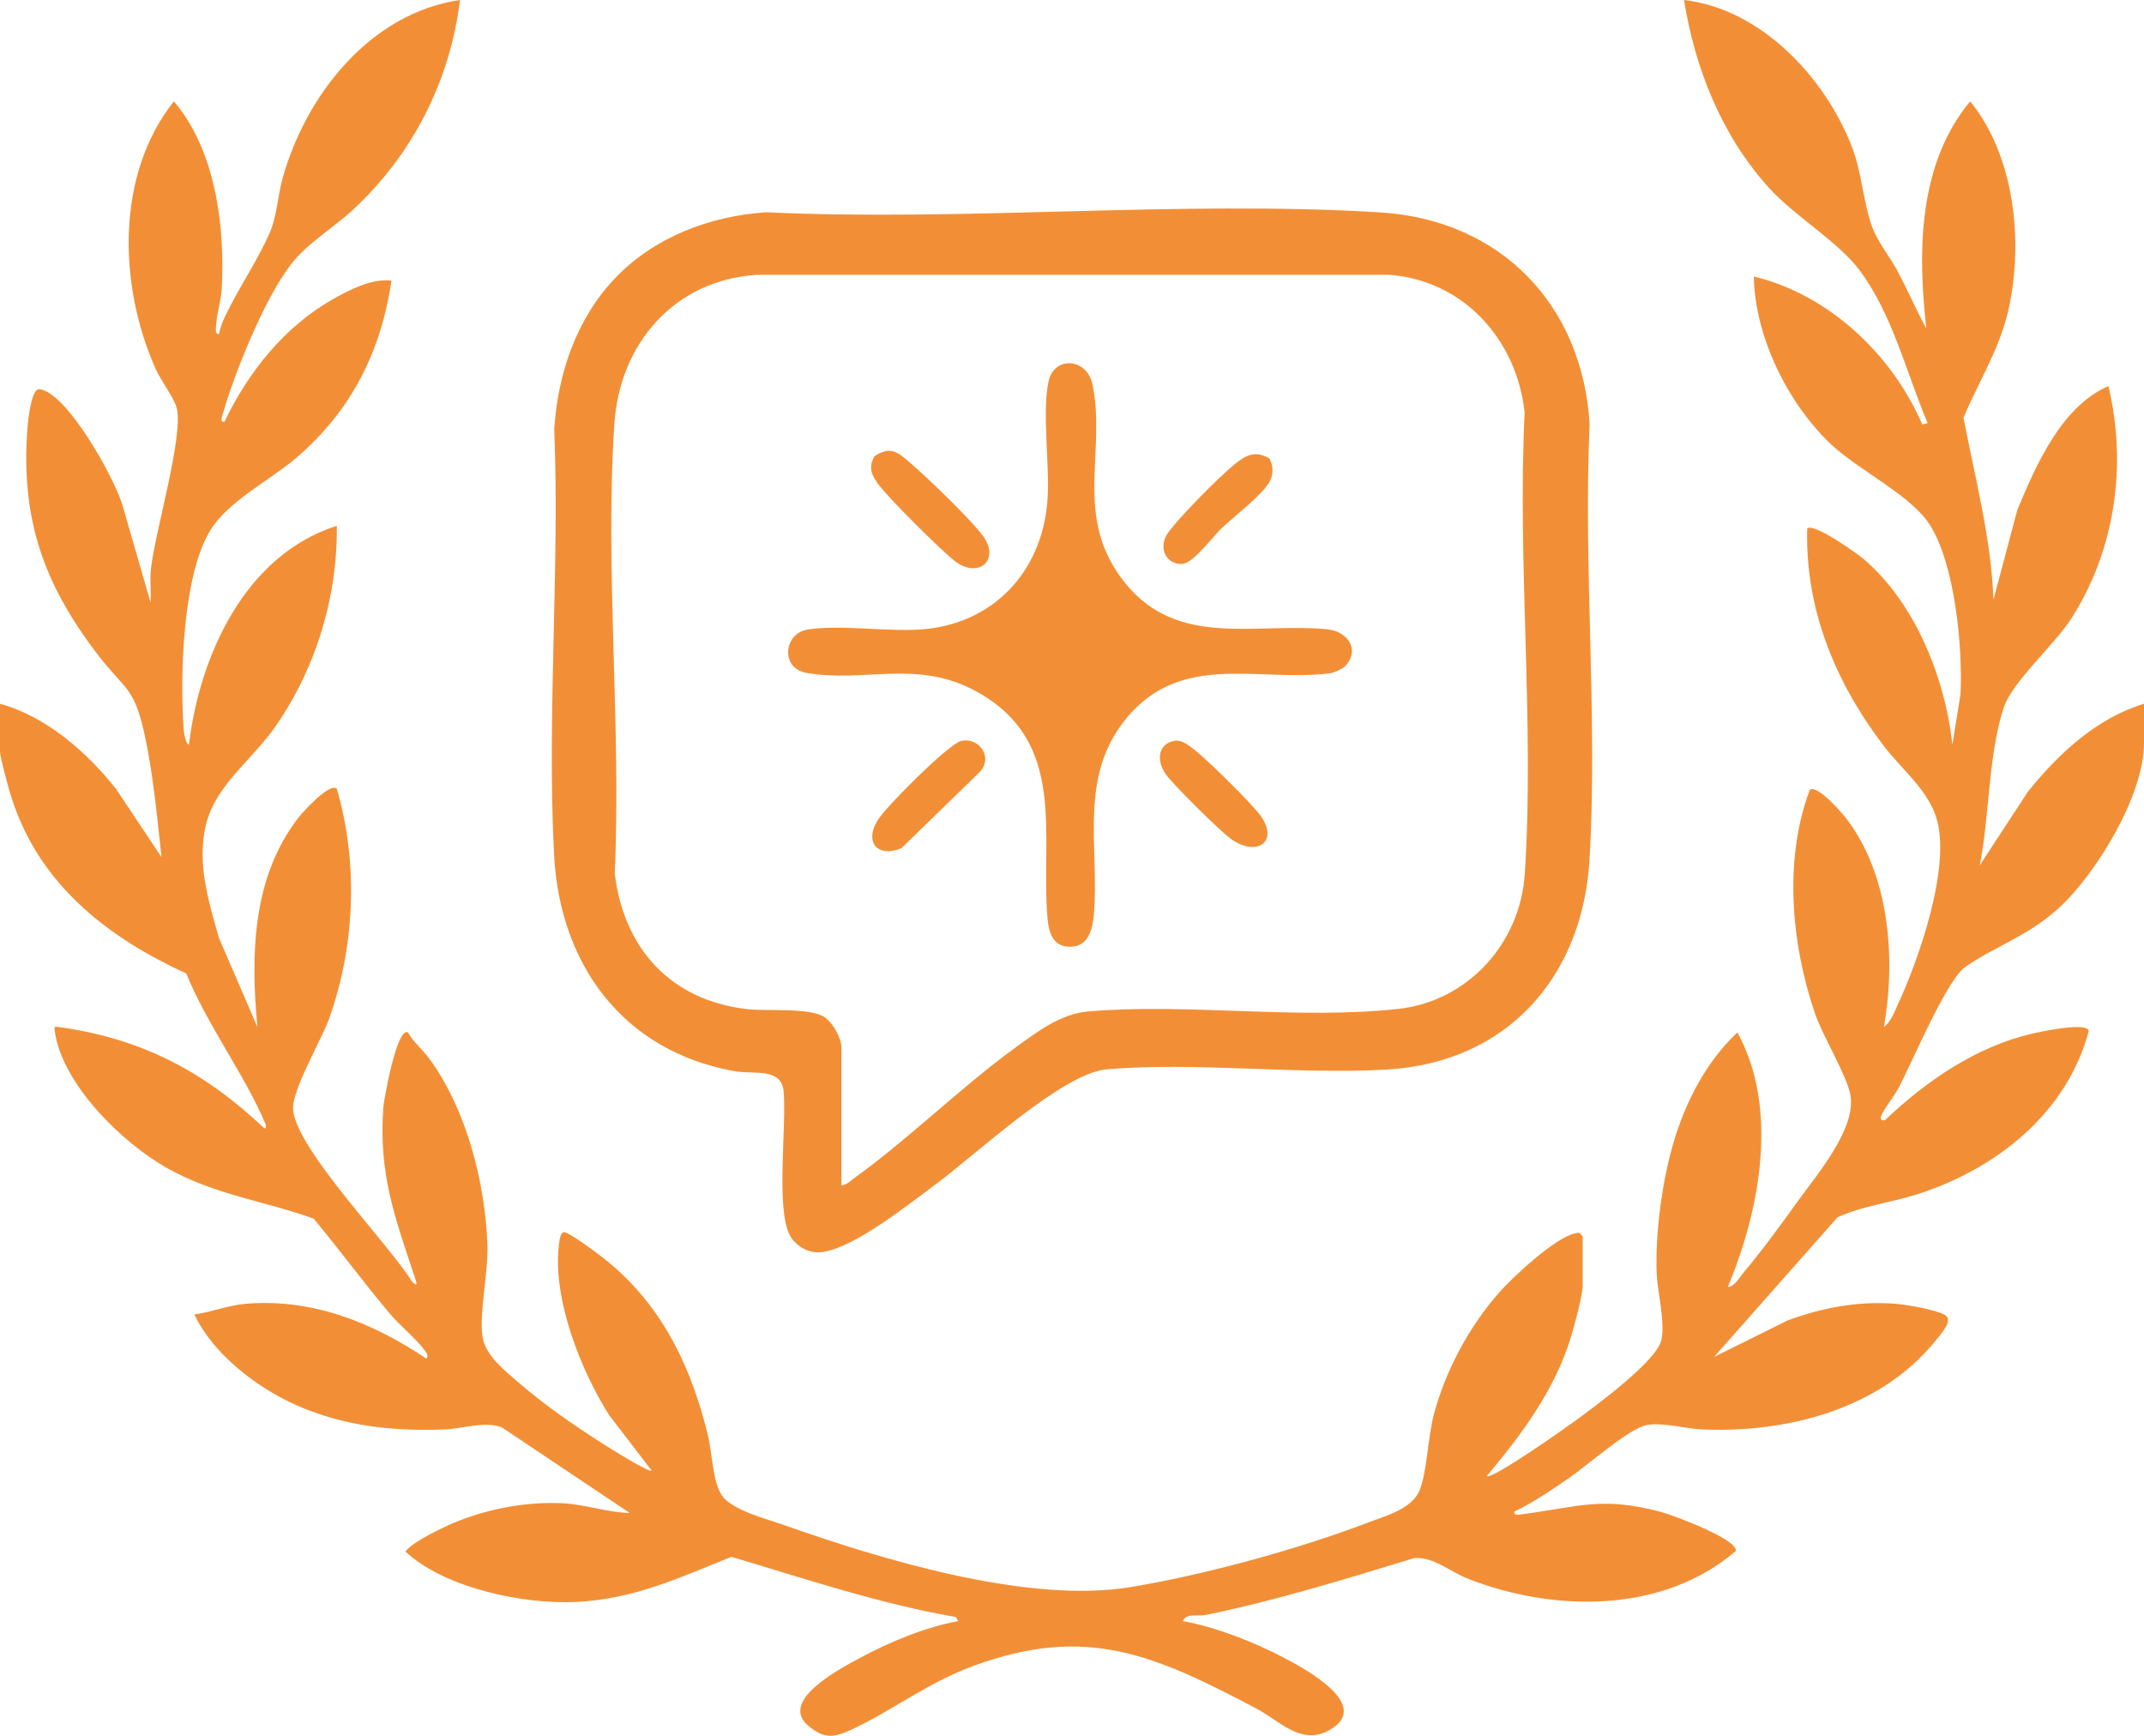 <?xml version="1.0" encoding="UTF-8"?>
<svg id="Layer_2" data-name="Layer 2" xmlns="http://www.w3.org/2000/svg" viewBox="0 0 1471.27 1191.02">
  <defs>
    <style>
      .cls-1 {
        fill: #f28f36;
      }
    </style>
  </defs>
  <g id="Layer_1-2" data-name="Layer 1">
    <g>
      <path class="cls-1" d="M0,482.9c31.56,8.55,59.73,33.22,79.66,58.44l31.18,46.78c-3.04-27.65-5.8-57.87-11.81-84.94-7.15-32.23-13.47-30.03-31.34-53.22-37.42-48.56-53.53-93.23-48.88-155.88.36-4.91,2.59-27.61,8.16-27.07,18.89,1.86,53.04,63.05,57.62,81.5l18.74,64.85c.37-7.69-.59-15.55.26-23.24,2.78-24.99,22.55-91.29,17.66-110.22-1.78-6.89-10.9-18.85-14.47-26.86-25.41-57-27.62-132.89,12.54-183.5,28.63,33.43,35.18,85.92,32.86,128.66-.41,7.63-3.35,16.56-3.81,24.39-.12,2.05-1.21,7.12,1.93,6.62.74-4.15,2.26-8.13,4.05-11.93,8.8-18.72,24.17-41.37,31.28-58.91,4.47-11.02,5.13-24.96,8.45-36.65C210.26,64.71,254.17,9.04,315.67,0c-6.91,55.73-32.37,105.69-73.25,143.76-13.85,12.9-31.26,22.73-42.92,37.88-18.13,23.54-38.74,74.52-46.91,103.44-.51,1.82-1.55,4.79,1.47,4.27,16.27-34.04,41.28-65.41,74.61-84.18,11.66-6.56,26.61-14.25,40-12.61-7.29,48.86-27.51,88.93-64.84,121.18-18.39,15.89-47.47,29.94-59.96,50.9-18.21,30.55-20.31,97.1-18.04,132.43.21,3.26.71,12.29,3.81,14.01,7.39-61.38,38.47-130.19,101.48-150.3.7,49.13-14.97,99.8-43.52,139.66-15.16,21.16-39.55,38.73-46.1,64.76-6.68,26.52,1.56,52.91,8.77,78.43l26.36,60.99c-4.69-49.6-3.59-102.75,28.24-143.7,3.2-4.11,21.3-24.06,26.25-19.77,14.82,50.76,12.58,107.55-5.11,157.41-5.5,15.49-26.14,49.76-24.85,63.15,2.63,27.39,65.67,91.83,81.62,117.7,3.93,3.87,3.21,1.08,2.15-2.14-13.93-41.97-25.09-71.21-21.92-117.28.31-4.49,9.24-55.74,16.95-51.58,3.67,6.51,10.21,11.95,14.75,18.15,25.38,34.64,38.22,84.78,39.76,127.48.68,18.75-5.8,47.51-3.31,63.4,2,12.73,15.68,23.36,24.98,31.42,17.45,15.12,40.41,31,60.04,43.31,3.67,2.3,29.36,18.45,31.03,16.86l-28.96-37.73c-19.62-30.58-39.22-80.41-34.7-117.06.29-2.38.86-10.08,4.43-8.65,6.83,2.74,25.75,17.07,32.04,22.47,35.88,30.84,54.66,71.31,65.74,116.53,2.93,11.94,3.24,31.81,9.47,41.26,6.71,10.19,29.93,16.04,41.78,20.22,67.97,23.97,168.47,54.61,239.08,42.86,51.09-8.5,114.12-25.75,162.53-44.17,11.92-4.54,30.61-9.39,35.7-22.55,5.03-13,5.56-36.63,9.77-52.24,8.04-29.8,24.25-60.03,44.66-83.11,9.79-11.07,37.88-37.06,51.62-40.49,3.38-.84,3.41-.86,5.71,2v33.82c0,6.76-5.75,27.61-8.05,35.17-10.97,36.19-33.75,66.88-57.72,95.4,3.34,2.78,54.27-33.17,60.72-37.91,13.26-9.74,56.11-41.02,59.1-55.52,2.65-12.85-2.87-33-3.31-46.57-.87-27.22,3.78-61.97,11.41-88.14,8.21-28.2,22.5-56.03,44.01-76.22,28.72,52.05,15.49,122.09-6.58,174.69,4.78-.32,8.23-6.86,11.2-10.39,12.43-14.79,25.22-32.27,36.51-48.04,13.32-18.6,40.76-50.25,36.39-73.58-2.52-13.49-18.96-39.99-24.49-56.3-16.11-47.49-21.27-105.25-3.33-152.85,5.25-3.75,22.03,15.74,25.3,20.02,29.48,38.57,33.86,96.3,25.54,142.65,4.73-3.25,7.34-10.53,9.7-15.64,14.54-31.51,35.44-91.84,27.01-125.37-5.2-20.68-24.25-35.37-36.67-51.64-33.17-43.43-54.15-93.67-52.66-149.33,4.22-4.18,33.71,16.72,38.46,20.73,35.59,30.06,56.36,82.2,61.14,127.71l5.6-34.77c1.53-31.96-3.67-87.36-20.29-114.97-13.01-21.62-49.19-38.05-69-56.9-29.55-28.11-51.92-74.01-52.54-114.7,51.43,12.33,95.01,53.58,115.56,101.49l3.7-.91c-14.57-34.4-24.15-75.02-46.98-105.23-14.83-19.63-44-36.45-62.03-56.35C1181.54,93.15,1163.17,47.06,1155.61,0c53.07,6.12,97.2,53.47,115.51,101.5,6.91,18.11,7.68,40.25,14.65,56.76,3.77,8.94,11.97,19.34,16.72,28.37,6.74,12.8,12.55,26.1,19.42,38.83-6.03-52.79-5.63-112.95,30.06-155.92,30.63,37.43,36.68,96.69,26.33,142.79-6.18,27.5-20.32,48.88-30.89,74.33,7.91,41.32,18.98,82.54,20.55,124.81l16.38-61.57c12.98-31.1,30.17-70.82,62.5-84.99,13.01,54,4.59,112.79-25.5,159.57-11.8,18.35-40.37,43.18-46.26,60.85-10.69,32.1-9.8,74.83-16.53,108.41l33.06-50.54c20.9-25.95,47.05-50.44,79.66-60.32v27.25c0,35.59-33.12,90.28-59.24,113.63-21.11,18.87-42.77,25.41-63.52,39.82-12.62,8.77-36.26,65.02-45.37,82.4-2.95,5.62-10.33,14.97-12.23,19.72-.95,2.37.37,3.49,2.77,2.77,28.09-26.69,62.18-50.19,100.55-59.18,5.8-1.36,38.06-8.3,39.14-1.94-14.95,56.41-63.29,94.5-117.07,111.9-18.34,5.93-37.83,7.96-55.38,16.02l-84.64,95.75,50.23-24.93c23.88-8.84,48.88-13.6,74.48-11.48,7.88.65,27.15,3.95,33.69,7.64,6.08,3.44-2.56,12.86-6.25,17.44-38.09,47.33-102.12,63.62-160.6,61.09-11.3-.49-27.97-5.3-38.56-2.81-11.88,2.79-39.3,26.81-51.23,35.19s-25.25,17.47-38.92,24.04c-.48,3.26,4.36,1.93,6.36,1.66,37.87-4.98,53.72-12.25,94.02-1.55,7.99,2.12,53.07,18.77,51.68,26.85-49.93,43.03-125.02,42.22-183.98,19.01-11.94-4.7-23.47-15.1-36.65-14.11-47.33,14.37-94.74,29.19-143.3,39.04-5.44,1.1-13.32-1.54-15.5,4.21,22.61,4.05,49.02,14.47,69.61,25.3,14.54,7.65,61.12,32.75,30.66,49.63-19.28,10.68-33.92-6.57-50.16-15.1-69.25-36.38-115.86-57.64-193.39-29.27-32.67,11.95-56.44,31.25-85.27,44.38-11.71,5.33-18.14,5.46-28.41-3.05-20.71-17.16,21.5-39.15,35.19-46.55,20.17-10.9,45.19-21.34,67.68-25.34l-1.85-2.83c-52.52-9.05-102.99-26.19-153.88-41.27-35.68,14.35-66.65,28.95-106.42,30.95-35.37,1.77-88.2-9.04-115.47-32.95-2.72-2.38-1.98-1.4.02-3.57,4.94-5.37,23.77-14.61,31.17-17.69,23.22-9.66,49.7-14.77,74.97-13.5,15.46.78,30.56,6.37,45.95,6.67l-87.79-58.75c-11.67-4.5-26.78.95-39.05,1.42-35.45,1.36-69.14-2.16-101.77-16.57-27.31-12.06-57.38-35.17-70.14-62.32,11.98-1.6,22.67-6.22,35-7.29,45.39-3.92,86.87,12.6,123.79,37.33,1.27.4,1.37-1.79.91-2.78-2.89-6.3-18.92-19.99-24.36-26.38-18.44-21.68-35.32-44.83-53.58-66.68-34.53-12.34-67.53-16.13-100.6-34.69-30.63-17.19-72.19-57.76-76.98-94.04-.4-3.03-.26-3.08,2.68-2.68,56.86,7.8,99.76,30.42,141.06,69.42,1.25.39,1.37-1.67.91-2.78-14.03-33.49-40.5-68.79-54.42-103.42-56.07-25.58-103.44-63.5-121.23-124.92-1.39-4.81-6.59-23.86-6.59-27.23v-32.88Z"/>
      <g>
        <path class="cls-1" d="M422.2,190.77c26.99-28.2,64.9-42.5,103.48-45.13,138.23,6.41,283.87-8.33,421.24.08,82.58,5.06,139,63.03,143.92,145.35-4.45,98.18,5.72,201.26-.08,298.86-4.8,80.76-56.78,139.14-138.99,143.92-62.23,3.62-131.14-5.4-192.44-.12-30.22,2.6-89.82,58.59-116.9,78.6-18.4,13.6-58.43,45.89-80.35,46.93-7.99.38-16.22-4.65-19.97-11.5-9.89-18.08-2.2-74.96-4.37-98.94-1.49-16.47-20.34-11.48-33.81-13.88-76.1-13.56-119.72-72.9-123.68-148.1-5.06-95.87,3.91-196.17.08-292.5,2.47-37.96,15.29-75.79,41.86-103.57ZM577.41,813.26c3.33.02,6.09-2.97,8.68-4.83,37.69-27.11,72.75-62.01,110.66-89.6,14.74-10.73,31.08-23.21,49.87-24.83,68.32-5.88,143.88,5.83,212.83-1.74,47.95-5.27,83.78-45.02,86.9-92.7,6.73-102.75-5.18-212.83-.1-316.34-5.21-49.75-41.7-90.89-92.89-94.66h-434.04c-56.58,3.67-94.12,47.17-97.75,102.5-6.56,100.06,4.89,207.41.28,308.21,6.21,51.8,38.66,87.31,91.21,93.16,13.6,1.51,43.12-1.34,53.11,5.7,5.36,3.77,11.24,14.21,11.24,20.55v94.57Z"/>
        <path class="cls-1" d="M923.4,456.75c-2.08,2.35-8.06,4.9-11.38,5.3-49.02,5.94-101.41-14.98-139.15,30.91-32.87,39.97-18.51,87.1-22.16,133.6-.84,10.66-3.46,23.2-16.78,23.05-11.72-.14-14.3-10.26-15.12-19.87-4.85-57.03,14.18-120.39-48.38-155.07-41.22-22.85-77.18-5.83-117.28-13.05-17.75-3.2-15.44-27.16,1.32-29.72,22.58-3.46,53.9,1.72,77.84-.04,48.72-3.58,82.14-38.82,86.36-86.89,2.15-24.56-3.9-61.23.88-83.35,3.77-17.44,26.25-16.19,30.08,1.94,9.89,46.86-13.75,91.69,22.47,136.47s88.69,27.06,138.36,31.71c14.04,1.31,23.08,13.53,12.95,25Z"/>
        <path class="cls-1" d="M600.07,313.01c11.09-7.08,15.69-3,24.26,4.32,11.25,9.6,42.95,39.98,50.67,51.05,11.24,16.11-3.72,28.94-19.76,16.58-9.46-7.29-46.63-44.18-53.06-53.43-4.41-6.35-6.22-11-2.11-18.52Z"/>
        <path class="cls-1" d="M659.63,508.37c12.83-2.7,22.35,11.99,12.2,21.83l-53.17,51.73c-17.76,7.37-26.34-5.76-14.89-21.24,7.54-10.19,33.36-35.46,43.55-43.87,2.68-2.21,9.41-7.85,12.31-8.45Z"/>
        <path class="cls-1" d="M871.07,314.56c3.04,5.64,2.9,11.65-.5,17.04-5.75,9.13-24.06,22.99-32.5,31.07-5.68,5.43-19.1,23.56-26.47,24.21-10.99.97-16.85-10.66-10.81-20.17,6.28-9.89,36.23-39.88,45.98-47.79,8-6.48,14.26-10.15,24.3-4.36Z"/>
        <path class="cls-1" d="M805.86,508.34c5.43-.98,10.65,3.64,14.74,6.89,8.66,6.88,38.47,36.1,44.48,44.53,13.06,18.34-3.38,28.37-20.52,15.75-7.94-5.85-39.07-36.6-44.64-44.37-6.19-8.65-5.83-20.67,5.94-22.8Z"/>
      </g>
    </g>
  </g>
</svg>